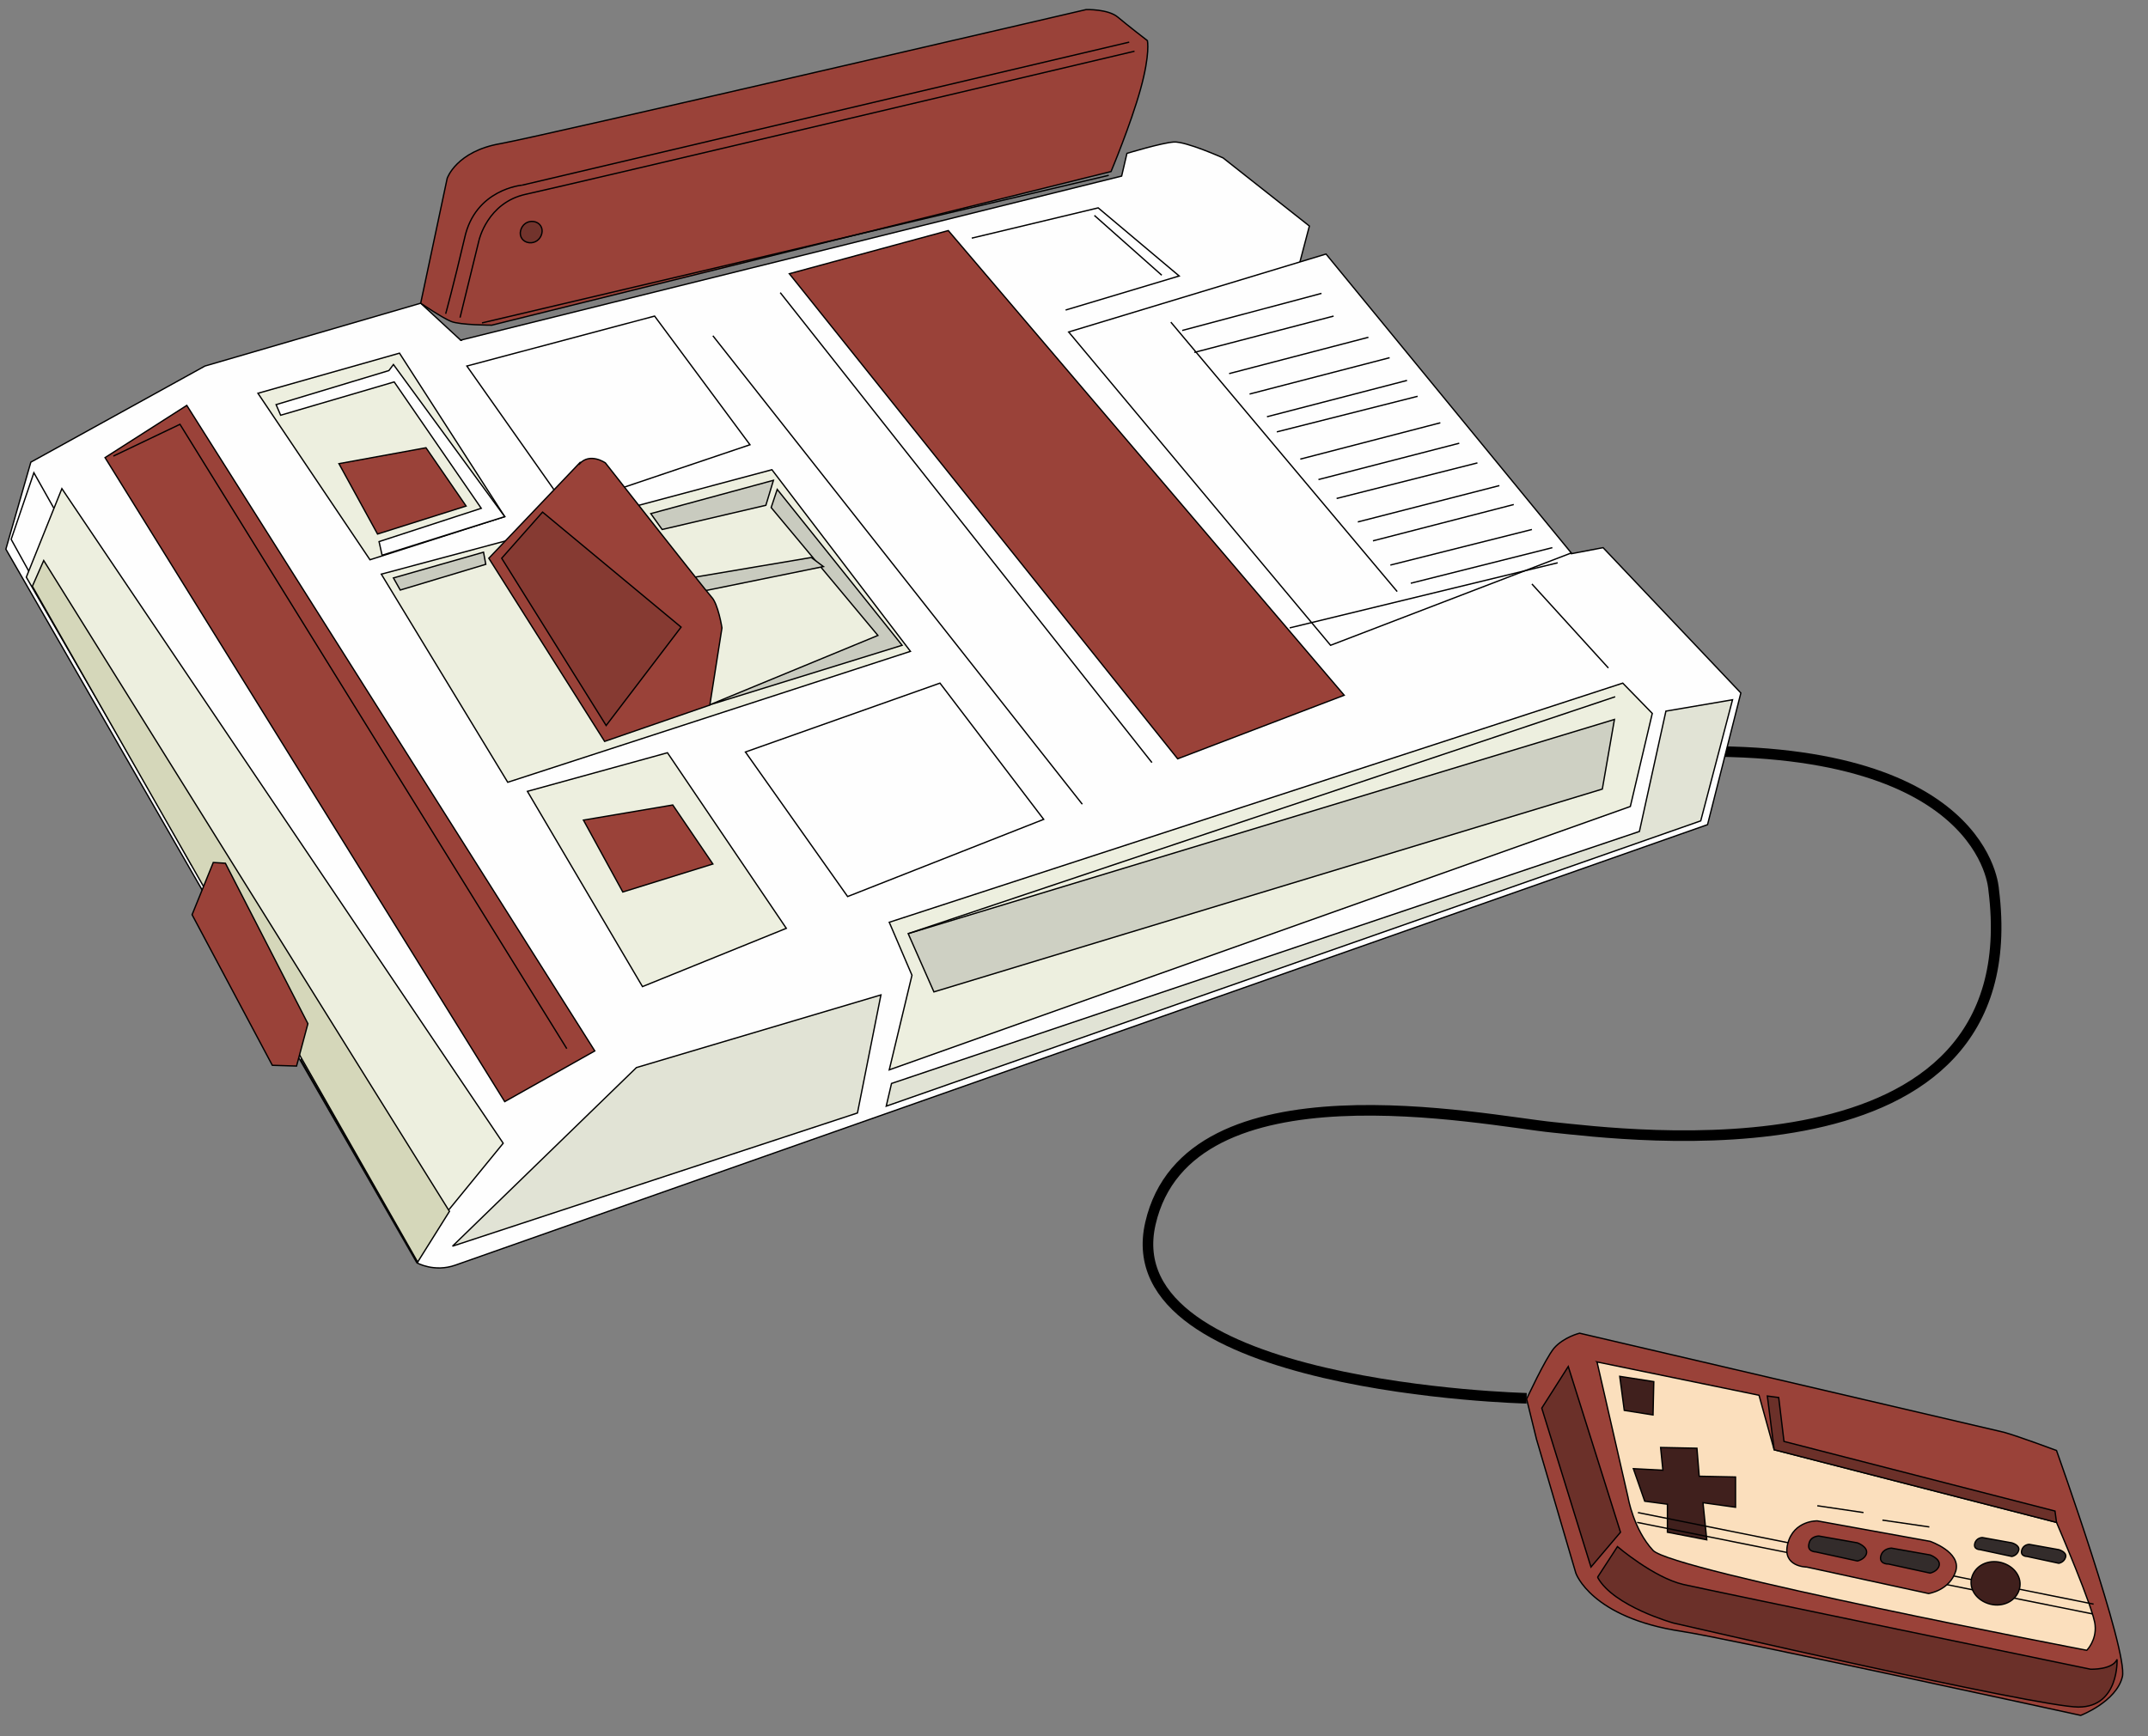 <?xml version="1.0" encoding="UTF-8" standalone="no"?>
<!-- Created with Inkscape (http://www.inkscape.org/) -->

<svg
   xmlns:dc="http://purl.org/dc/elements/1.1/"
   xmlns:cc="http://creativecommons.org/ns#"
   xmlns:rdf="http://www.w3.org/1999/02/22-rdf-syntax-ns#"
   xmlns:svg="http://www.w3.org/2000/svg"
   xmlns="http://www.w3.org/2000/svg"
   xmlns:sodipodi="http://sodipodi.sourceforge.net/DTD/sodipodi-0.dtd"
   xmlns:inkscape="http://www.inkscape.org/namespaces/inkscape"
   id="svg2"
   version="1.1"
   inkscape:version="0.91 r13725"
   xml:space="preserve"
   width="810.423"
   height="655.247"
   viewBox="0 0 810.423 655.247"
   sodipodi:docname="publicdomainq-retro_gaming_console.svg"
   inkscape:export-filename="/media/sdb1/_GRAFIKA/Publicdomainq/publicdomainq-retro_gaming_console.png"
   inkscape:export-xdpi="88.867287"
   inkscape:export-ydpi="88.867287"><rect x="0" y="0" width="810.423" height="655.247" fill="#808080" stroke="none"/><title
     id="title8145">Retro gaming console</title><defs
     id="defs6"><clipPath
       clipPathUnits="userSpaceOnUse"
       id="clipPath40"><path
         d="m 448.219,192.863 131.347,0.75 37.102,0.215 23.395,0.133 114.503,0.656 c -0.062,-0.004 -0.128,-0.004 -0.191,-0.004 l -306.156,-1.75 m -324.895,16.528 c -0.004,0.082 -0.004,0.164 -0.004,0.246 l -1.269,224.289 0.34,-59.723 0.062,-11 0.477,-84.238 0.062,-11.016 0.332,-58.558 m 648.332,223.214 -1.543,270.961 c 0.004,-0.082 0.004,-0.164 0.004,-0.246 l 1.539,-270.715 m -632.851,285.77 c 0.09,0.004 0.179,0.004 0.265,0.004 l 306.157,1.734 -306.422,-1.738"
         id="path42"
         inkscape:connector-curvature="0" /></clipPath><linearGradient
       x1="0"
       y1="0"
       x2="1"
       y2="0"
       gradientUnits="userSpaceOnUse"
       gradientTransform="matrix(575.267,579.888,579.888,-575.267,159.077,166.533)"
       spreadMethod="pad"
       id="linearGradient44"><stop
         style="stop-opacity:1;stop-color:#fcd79a"
         offset="0"
         id="stop46" /><stop
         style="stop-opacity:1;stop-color:#fff98b"
         offset="0.503"
         id="stop48" /><stop
         style="stop-opacity:1;stop-color:#fab96a"
         offset="1"
         id="stop50" /></linearGradient><clipPath
       clipPathUnits="userSpaceOnUse"
       id="clipPath86"><path
         d="m 773.008,194.723 -649.578,-3.715 -2.992,527.262 649.574,3.683 2.996,-527.23"
         id="path88"
         inkscape:connector-curvature="0" /></clipPath><clipPath
       clipPathUnits="userSpaceOnUse"
       id="clipPath106"><path
         d="m 773.008,194.723 -649.578,-3.715 -2.992,527.262 649.574,3.683 2.996,-527.23"
         id="path108"
         inkscape:connector-curvature="0" /></clipPath><clipPath
       clipPathUnits="userSpaceOnUse"
       id="clipPath112"><path
         d="m 123.43,191.008 -0.106,18.383 c 0.192,-10.098 8.512,-18.278 18.629,-18.278 0.035,0 0.07,0 0.106,0 l 97.703,0.559 0,0 -116.332,-0.664"
         id="path114"
         inkscape:connector-curvature="0" /></clipPath><clipPath
       clipPathUnits="userSpaceOnUse"
       id="clipPath124"><path
         d="m 773.008,194.723 -649.578,-3.715 -2.992,527.262 649.574,3.683 2.996,-527.23"
         id="path126"
         inkscape:connector-curvature="0" /></clipPath><clipPath
       clipPathUnits="userSpaceOnUse"
       id="clipPath130"><path
         d="m 141.953,191.113 c -10.117,0 -18.437,8.18 -18.629,18.278 l -0.332,58.558 c 2.141,-2.629 4.438,-5.219 6.875,-7.765 23.656,-24.645 60.946,-45.766 107.571,-61.602 0.781,-2.312 1.554,-4.617 2.324,-6.91 l -97.703,-0.559 c -0.036,0 -0.071,0 -0.106,0"
         id="path132"
         inkscape:connector-curvature="0" /></clipPath><clipPath
       clipPathUnits="userSpaceOnUse"
       id="clipPath142"><path
         d="m 773.008,194.723 -649.578,-3.715 -2.992,527.262 649.574,3.683 2.996,-527.23"
         id="path144"
         inkscape:connector-curvature="0" /></clipPath><clipPath
       clipPathUnits="userSpaceOnUse"
       id="clipPath148"><path
         d="m 754.566,194.617 c 10.164,0.16 18.395,8.551 18.332,18.738 l 0,0.165 c 0,0 0,0 0.004,0 l 0.106,-18.797 -18.442,-0.106"
         id="path150"
         inkscape:connector-curvature="0" /></clipPath><clipPath
       clipPathUnits="userSpaceOnUse"
       id="clipPath160"><path
         d="m 773.008,194.723 -649.578,-3.715 -2.992,527.262 649.574,3.683 2.996,-527.23"
         id="path162"
         inkscape:connector-curvature="0" /></clipPath><clipPath
       clipPathUnits="userSpaceOnUse"
       id="clipPath166"><path
         d="m 640.063,193.961 c 7.175,2.164 14.167,4.441 20.953,6.836 3.5,0.5 6.964,0.984 10.386,1.457 29.657,4.078 55.965,6.969 74.852,8.84 12.586,1.246 21.851,2.039 26.644,2.426 l 0,-0.165 c 0.063,-10.187 -8.168,-18.578 -18.332,-18.738 l -114.503,-0.656"
         id="path168"
         inkscape:connector-curvature="0" /></clipPath><clipPath
       clipPathUnits="userSpaceOnUse"
       id="clipPath178"><path
         d="m 773.008,194.723 -649.578,-3.715 -2.992,527.262 649.574,3.683 2.996,-527.23"
         id="path180"
         inkscape:connector-curvature="0" /></clipPath><clipPath
       clipPathUnits="userSpaceOnUse"
       id="clipPath184"><path
         d="m 772.809,229.949 c 0,0 0,0 -0.004,0.004 l -0.223,39.512 0,0 0.227,-39.516"
         id="path186"
         inkscape:connector-curvature="0" /></clipPath><clipPath
       clipPathUnits="userSpaceOnUse"
       id="clipPath196"><path
         d="m 773.008,194.723 -649.578,-3.715 -2.992,527.262 649.574,3.683 2.996,-527.23"
         id="path198"
         inkscape:connector-curvature="0" /></clipPath><clipPath
       clipPathUnits="userSpaceOnUse"
       id="clipPath202"><path
         d="m 772.805,229.953 c -3.594,6.301 -8.504,14.895 -14.211,24.852 2.66,2.433 5.187,4.906 7.574,7.414 2.266,2.379 4.402,4.797 6.414,7.246 l 0.223,-39.512"
         id="path204"
         inkscape:connector-curvature="0" /></clipPath><clipPath
       clipPathUnits="userSpaceOnUse"
       id="clipPath214"><path
         d="m 773.008,194.723 -649.578,-3.715 -2.992,527.262 649.574,3.683 2.996,-527.23"
         id="path216"
         inkscape:connector-curvature="0" /></clipPath><clipPath
       clipPathUnits="userSpaceOnUse"
       id="clipPath220"><path
         d="m 771.965,378.293 0,0 -0.309,54.312 0.309,-54.312 m -649.914,55.633 -1.613,284.344 18.367,0.105 c -10.125,-0.203 -18.317,-8.578 -18.258,-18.734 l 1.504,-265.715 m 648.062,269.64 c -0.187,10.102 -8.515,18.282 -18.629,18.282 -0.035,0 -0.07,0 -0.105,0 l -306.152,-1.735 324.785,1.84 0.101,-18.387"
         id="path222"
         inkscape:connector-curvature="0" /></clipPath><clipPath
       clipPathUnits="userSpaceOnUse"
       id="clipPath232"><path
         d="m 773.008,194.723 -649.578,-3.715 -2.992,527.262 649.574,3.683 2.996,-527.23"
         id="path234"
         inkscape:connector-curvature="0" /></clipPath><clipPath
       clipPathUnits="userSpaceOnUse"
       id="clipPath238"><path
         d="m 122.391,374.203 -0.34,59.723 -1.504,265.715 c -0.059,10.156 8.133,18.531 18.258,18.734 l 306.422,1.738 306.152,1.735 c 0.035,0 0.07,0 0.105,0 10.114,0 18.442,-8.18 18.629,-18.282 l 1.543,-270.961 0.309,-54.312 c -1.836,2.191 -3.777,4.352 -5.82,6.484 -25.836,26.907 -67.911,49.618 -120.665,65.836 -7.394,14.848 -14.863,30.176 -21.371,43.68 -5.711,11.844 -10.683,22.285 -14.23,29.762 -3.547,7.476 -5.656,11.976 -5.664,11.988 l -0.699,1.492 -1.614,0.332 -0.664,-3.219 0.664,3.219 c -1.082,0.215 -2.203,0.262 -3.644,0.27 -8.992,-0.02 -30.488,-2.711 -58.586,-6.809 -84.149,-12.293 -225.426,-37.23 -241.567,-40.652 l 0,0 c -5.16,-1.106 -18.089,-2.676 -34.234,-4.324 -24.262,-2.489 -56.062,-5.235 -81.781,-7.36 -25.727,-2.125 -45.328,-3.621 -45.371,-3.625 l -3.981,-0.304 1.063,-3.848 c 0.008,-0.031 8.652,-31.301 20.316,-67.09 0.039,-0.117 0.078,-0.238 0.117,-0.359 -9.242,-6.668 -17.41,-13.692 -24.386,-21.024 -2.66,-2.797 -5.149,-5.644 -7.457,-8.539"
         id="path240"
         inkscape:connector-curvature="0" /></clipPath><clipPath
       clipPathUnits="userSpaceOnUse"
       id="clipPath250"><path
         d="m 773.008,194.723 -649.578,-3.715 -2.992,527.262 649.574,3.683 2.996,-527.23"
         id="path252"
         inkscape:connector-curvature="0" /></clipPath><clipPath
       clipPathUnits="userSpaceOnUse"
       id="clipPath256"><path
         d="m 234.758,206.477 c -9.922,3.496 -19.379,7.234 -28.328,11.191 -30.465,13.461 -55.008,29.477 -71.817,47.059 -4.441,4.652 -8.347,9.402 -11.683,14.238 l -0.477,84.238 c 3.438,5.098 7.5,10.106 12.16,15.008 6.227,6.574 13.512,12.926 21.778,19.016 5.246,-15.817 11.004,-32.172 16.812,-46.868 1.883,-4.754 3.766,-9.328 5.641,-13.66 -1.328,-4.929 -2.02,-9.961 -2.02,-15.082 l 0,-0.219 c 0.067,-17.324 8.047,-33.64 21.918,-48.121 5.063,-5.265 10.906,-10.324 17.473,-15.144 6.129,-16.02 12.48,-33.906 18.543,-51.656 m 520.484,54.16 c -6.031,10.508 -12.773,22.207 -19.695,34.152 -5.434,9.367 -10.973,18.887 -16.371,28.094 0,0.152 0,0.305 0,0.461 l 0,0.215 -0.399,0 c 0,0 0,0 0,0.004 l 0.399,0 c -0.063,17.324 -8.043,33.64 -21.914,48.121 -4.942,5.14 -10.629,10.082 -17,14.8 -0.129,0.176 -0.25,0.344 -0.371,0.504 -3.649,4.871 -10.418,16.891 -18.231,31.832 -3.816,7.285 -7.902,15.293 -12.078,23.598 14.219,-4.578 27.582,-9.637 39.973,-15.113 30.476,-13.465 55.027,-29.489 71.84,-47.071 3.984,-4.168 7.535,-8.418 10.628,-12.734 l 0.497,-87.258 c -3.207,-4.574 -6.922,-9.078 -11.118,-13.496 -1.949,-2.058 -4.004,-4.094 -6.16,-6.109"
         id="path258"
         inkscape:connector-curvature="0" /></clipPath><clipPath
       clipPathUnits="userSpaceOnUse"
       id="clipPath268"><path
         d="m 773.008,194.723 -649.578,-3.715 -2.992,527.262 649.574,3.683 2.996,-527.23"
         id="path270"
         inkscape:connector-curvature="0" /></clipPath><clipPath
       clipPathUnits="userSpaceOnUse"
       id="clipPath274"><path
         d="m 616.668,193.828 c 15.137,2.602 30.059,4.918 44.348,6.969 -6.786,-2.395 -13.778,-4.672 -20.953,-6.836 l -23.395,-0.133 m -379.23,4.754 c -46.625,15.836 -83.915,36.957 -107.571,61.602 -2.437,2.546 -4.734,5.136 -6.875,7.765 l -0.062,11.016 c 3.336,-4.836 7.242,-9.586 11.683,-14.238 16.809,-17.582 41.352,-33.598 71.817,-47.059 8.949,-3.957 18.406,-7.695 28.328,-11.191 0.902,-2.637 1.797,-5.27 2.68,-7.895 m 521.156,56.223 c -1.09,1.894 -2.207,3.843 -3.352,5.832 2.156,2.015 4.211,4.051 6.16,6.109 4.196,4.418 7.911,8.922 11.118,13.496 l 0.062,-10.777 0,0 c -2.012,-2.449 -4.148,-4.867 -6.414,-7.246 -2.387,-2.508 -4.914,-4.981 -7.574,-7.414 m -636.141,108.398 -0.062,11 c 2.308,2.895 4.797,5.742 7.457,8.539 6.976,7.332 15.144,14.356 24.386,21.024 0.707,-2.164 1.426,-4.348 2.157,-6.539 -8.266,-6.09 -15.551,-12.442 -21.778,-19.016 -4.66,-4.902 -8.722,-9.91 -12.16,-15.008 m 649.57,4.297 c -3.093,4.316 -6.644,8.566 -10.628,12.734 -16.813,17.582 -41.364,33.606 -71.84,47.071 -12.391,5.476 -25.754,10.535 -39.973,15.113 -1.359,2.703 -2.73,5.441 -4.102,8.195 52.754,-16.218 94.829,-38.929 120.665,-65.836 2.043,-2.132 3.984,-4.293 5.82,-6.484 l 0,0 0.058,-10.793"
         id="path276"
         inkscape:connector-curvature="0" /></clipPath><clipPath
       clipPathUnits="userSpaceOnUse"
       id="clipPath286"><path
         d="m 773.008,194.723 -649.578,-3.715 -2.992,527.262 649.574,3.683 2.996,-527.23"
         id="path288"
         inkscape:connector-curvature="0" /></clipPath><clipPath
       clipPathUnits="userSpaceOnUse"
       id="clipPath292"><path
         d="m 211.465,270.27 c -2.863,2.472 -5.524,4.992 -7.973,7.55 -13.062,13.676 -20.027,28.348 -20.094,43.606 l 0,0.191 c 0,1.535 0.071,3.067 0.211,4.59 3.137,-6.543 6.231,-12.215 9.231,-16.687 5.004,-7.411 11.59,-21.696 18.625,-39.25 m 499.148,67.156 c -2.91,4.918 -5.73,9.66 -8.418,14.144 -3.215,5.364 -6.23,10.348 -8.984,14.828 8.668,-9.25 14.547,-18.949 17.402,-28.972"
         id="path294"
         inkscape:connector-curvature="0" /></clipPath><clipPath
       clipPathUnits="userSpaceOnUse"
       id="clipPath304"><path
         d="m 773.008,194.723 -649.578,-3.715 -2.992,527.262 649.574,3.683 2.996,-527.23"
         id="path306"
         inkscape:connector-curvature="0" /></clipPath><clipPath
       clipPathUnits="userSpaceOnUse"
       id="clipPath310"><path
         d="m 216.215,258.133 c -6.567,4.82 -12.41,9.879 -17.473,15.144 -13.871,14.481 -21.851,30.797 -21.918,48.121 l 0,0.219 c 0,5.121 0.692,10.153 2.02,15.082 1.594,-3.687 3.187,-7.199 4.765,-10.492 -0.14,-1.523 -0.211,-3.055 -0.211,-4.59 l 0,-0.191 c 0.067,-15.258 7.032,-29.93 20.094,-43.606 2.449,-2.558 5.11,-5.078 7.973,-7.55 0.976,-2.438 1.965,-4.934 2.953,-7.489 0.598,-1.531 1.195,-3.082 1.797,-4.648 m 502.961,64.75 c -0.133,0.226 -0.266,0.453 -0.399,0.676 l 0.399,0 0,-0.215 c 0,-0.156 0,-0.309 0,-0.461 m -0.399,0.68 c -2.773,4.722 -5.507,9.367 -8.164,13.863 -2.855,10.023 -8.734,19.722 -17.402,28.972 -5.606,9.137 -10.109,16.188 -12.949,20.086 6.371,-4.718 12.058,-9.66 17,-14.8 13.871,-14.481 21.851,-30.797 21.914,-48.121 l -0.399,0"
         id="path312"
         inkscape:connector-curvature="0" /></clipPath><clipPath
       clipPathUnits="userSpaceOnUse"
       id="clipPath322"><path
         d="m 773.008,194.723 -649.578,-3.715 -2.992,527.262 649.574,3.683 2.996,-527.23"
         id="path324"
         inkscape:connector-curvature="0" /></clipPath><clipPath
       clipPathUnits="userSpaceOnUse"
       id="clipPath328"><path
         d="m 246.676,191.711 c -0.438,1.309 -0.875,2.625 -1.317,3.941 -7.921,23.629 -16.597,48.383 -24.816,69.512 -8.242,21.16 -15.922,38.578 -22.25,48.024 -5.75,8.535 -12.406,22.953 -18.977,39.589 -9.878,24.981 -19.687,55.055 -27.011,78.86 -3.664,11.902 -6.707,22.242 -8.832,29.597 -0.942,3.254 -1.703,5.922 -2.258,7.887 10.207,0.793 38.562,3.02 68.683,5.621 18.86,1.629 38.411,3.406 54.645,5.071 16.266,1.671 29.07,3.195 34.93,4.433 l 0,0 c 10.437,2.219 76.922,14.082 144.836,25.356 33.972,5.64 68.343,11.14 96.312,15.222 27.824,4.074 49.535,6.739 57.563,6.739 0.023,0 0.05,0 0.074,0 0.043,0 0.086,0 0.125,0 0.242,0 0.469,-0.004 0.68,-0.008 3.328,-7.071 16.597,-35.172 31.343,-65.258 8.528,-17.402 17.547,-35.469 25.434,-50.527 7.91,-15.09 14.57,-27.04 18.781,-32.711 3.738,-5 11.942,-18.184 21.938,-34.868 15.019,-25.066 34.257,-58.257 49.734,-85.171 7.738,-13.457 14.539,-25.344 19.402,-33.872 2.16,-3.781 3.938,-6.898 5.246,-9.199 -21.695,-1.797 -108.152,-9.59 -191.375,-26.336 l -131.347,-0.75 -201.543,-1.152 m 26.301,167.644 c 0.468,0 0.929,-0.328 2.418,-1.382 0.546,-0.387 1.168,-0.559 1.828,-0.559 4.511,0 11.023,7.957 11.023,7.957 0,0 0.586,4.91 -3.094,6.742 -3.687,1.828 -5.543,4.254 -10.445,6.114 -4.91,1.796 -34.375,9.054 -34.375,9.054 0,0 -4.887,-5.543 -3.027,-9.824 1.84,-4.289 0.023,-6.742 6.152,-9.172 6.145,-2.457 6.145,-2.457 9.231,-4.887 3.082,-2.425 -1.829,-4.281 10.437,-4.851 1.098,-0.055 2.063,-0.074 2.914,-0.074 2.688,0 4.231,0.218 5.195,0.441 0.965,0.219 1.356,0.441 1.743,0.441"
         id="path330"
         inkscape:connector-curvature="0" /></clipPath><clipPath
       clipPathUnits="userSpaceOnUse"
       id="clipPath340"><path
         d="m 773.008,194.723 -649.578,-3.715 -2.992,527.262 649.574,3.683 2.996,-527.23"
         id="path342"
         inkscape:connector-curvature="0" /></clipPath><clipPath
       clipPathUnits="userSpaceOnUse"
       id="clipPath346"><path
         d="m 239.762,191.672 0,0 c -0.77,2.293 -1.543,4.598 -2.324,6.91 -0.883,2.625 -1.778,5.258 -2.68,7.895 -6.063,17.75 -12.414,35.636 -18.543,51.656 -0.602,1.566 -1.199,3.117 -1.797,4.648 -0.988,2.555 -1.977,5.051 -2.953,7.489 -7.035,17.554 -13.621,31.839 -18.625,39.25 -3,4.472 -6.094,10.144 -9.231,16.687 -1.578,3.293 -3.171,6.805 -4.765,10.492 -1.875,4.332 -3.758,8.906 -5.641,13.66 -5.808,14.696 -11.566,31.051 -16.812,46.868 -0.731,2.191 -1.45,4.375 -2.157,6.539 -0.039,0.121 -0.078,0.242 -0.117,0.359 -11.664,35.789 -20.308,67.059 -20.316,67.09 l -1.063,3.848 3.981,0.304 c 0.043,0.004 19.644,1.5 45.371,3.625 25.719,2.125 57.519,4.871 81.781,7.36 16.145,1.648 29.074,3.218 34.234,4.324 l 0,0 c 16.141,3.422 157.418,28.359 241.567,40.652 28.098,4.098 49.594,6.789 58.586,6.809 1.441,-0.008 2.562,-0.055 3.644,-0.27 l -0.664,-3.219 0.664,3.219 1.614,-0.332 0.699,-1.492 c 0.008,-0.012 2.117,-4.512 5.664,-11.988 3.547,-7.477 8.519,-17.918 14.23,-29.762 6.508,-13.504 13.977,-28.832 21.371,-43.68 1.372,-2.754 2.743,-5.492 4.102,-8.195 4.176,-8.305 8.262,-16.313 12.078,-23.598 7.813,-14.941 14.582,-26.961 18.231,-31.832 0.121,-0.16 0.242,-0.328 0.371,-0.504 2.84,-3.898 7.343,-10.949 12.949,-20.086 2.754,-4.48 5.769,-9.464 8.984,-14.828 2.688,-4.484 5.508,-9.226 8.418,-14.144 2.657,-4.496 5.391,-9.141 8.164,-13.863 0,-0.004 0,-0.004 0,-0.004 0.133,-0.223 0.266,-0.45 0.399,-0.676 5.398,-9.207 10.937,-18.727 16.371,-28.094 6.922,-11.945 13.664,-23.644 19.695,-34.152 1.145,-1.989 2.262,-3.938 3.352,-5.832 5.707,-9.957 10.617,-18.551 14.211,-24.852 0.004,-0.004 0.004,-0.004 0.004,-0.004 l 0.093,-16.429 c -0.004,0 -0.004,0 -0.004,0 -4.793,-0.387 -14.058,-1.18 -26.644,-2.426 -18.887,-1.871 -45.195,-4.762 -74.852,-8.84 -3.422,-0.473 -6.886,-0.957 -10.386,-1.457 -14.289,-2.051 -29.211,-4.367 -44.348,-6.969 l -37.102,-0.215 c 83.223,16.746 169.68,24.539 191.375,26.336 -1.308,2.301 -3.086,5.418 -5.246,9.199 -4.863,8.528 -11.664,20.415 -19.402,33.872 -15.477,26.914 -34.715,60.105 -49.734,85.171 -9.996,16.684 -18.2,29.868 -21.938,34.868 -4.211,5.671 -10.871,17.621 -18.781,32.711 -7.887,15.058 -16.906,33.125 -25.434,50.527 -14.746,30.086 -28.015,58.187 -31.343,65.258 -0.211,0.004 -0.438,0.008 -0.68,0.008 -0.039,0 -0.082,0 -0.125,0 -0.024,0 -0.051,0 -0.074,0 -8.028,0 -29.739,-2.665 -57.563,-6.739 -27.969,-4.082 -62.34,-9.582 -96.312,-15.222 C 376.395,498.328 309.91,486.465 299.473,484.246 l 0,0 c -5.86,-1.238 -18.664,-2.762 -34.93,-4.433 -16.234,-1.665 -35.785,-3.442 -54.645,-5.071 -30.121,-2.601 -58.476,-4.828 -68.683,-5.621 0.555,-1.965 1.316,-4.633 2.258,-7.887 2.125,-7.355 5.168,-17.695 8.832,-29.597 7.324,-23.805 17.133,-53.879 27.011,-78.86 6.571,-16.636 13.227,-31.054 18.977,-39.589 6.328,-9.446 14.008,-26.864 22.25,-48.024 8.219,-21.129 16.895,-45.883 24.816,-69.512 0.442,-1.316 0.879,-2.632 1.317,-3.941 l -6.914,-0.039"
         id="path348"
         inkscape:connector-curvature="0" /></clipPath><clipPath
       clipPathUnits="userSpaceOnUse"
       id="clipPath358"><path
         d="m 773.008,194.723 -649.578,-3.715 -2.992,527.262 649.574,3.683 2.996,-527.23"
         id="path360"
         inkscape:connector-curvature="0" /></clipPath><clipPath
       clipPathUnits="userSpaceOnUse"
       id="clipPath364"><path
         d="m 277.223,357.414 c -0.66,0 -1.282,0.172 -1.828,0.559 -1.489,1.054 -1.95,1.382 -2.418,1.382 -0.387,0 -0.778,-0.222 -1.743,-0.441 -0.964,-0.223 -2.507,-0.441 -5.195,-0.441 -0.851,0 -1.816,0.019 -2.914,0.074 -12.266,0.57 -7.355,2.426 -10.437,4.851 -3.086,2.43 -3.086,2.43 -9.231,4.887 -6.129,2.43 -4.312,4.883 -6.152,9.172 -1.86,4.281 3.027,9.824 3.027,9.824 0,0 29.465,-7.258 34.375,-9.054 4.902,-1.86 6.758,-4.286 10.445,-6.114 3.68,-1.832 3.094,-6.742 3.094,-6.742 0,0 -6.512,-7.957 -11.023,-7.957"
         id="path366"
         inkscape:connector-curvature="0" /></clipPath><clipPath
       clipPathUnits="userSpaceOnUse"
       id="clipPath376"><path
         d="m 773.008,194.723 -649.578,-3.715 -2.992,527.262 649.574,3.683 2.996,-527.23"
         id="path378"
         inkscape:connector-curvature="0" /></clipPath><clipPath
       clipPathUnits="userSpaceOnUse"
       id="clipPath22"><path
         d="m 14670,6921.59 -247,0 11.3,1076.75 c 0,0 20.1,311.82 -100.5,322.18 -120.7,10.36 -402.4,29.88 -402.4,29.88 0,0 -814,39.93 -1979.1,96.41 l 0,83.57 2717.7,0 0,-1608.79"
         id="path24"
         inkscape:connector-curvature="0" /></clipPath><clipPath
       clipPathUnits="userSpaceOnUse"
       id="clipPath34"><path
         d="m 14423,6921.59 -2016.2,0 0,590.8 -454.5,0 0,934.42 c 1165.1,-56.48 1979.1,-96.41 1979.1,-96.41 0,0 281.7,-19.52 402.4,-29.88 120.6,-10.36 100.5,-322.18 100.5,-322.18 L 14423,6921.59"
         id="path36"
         inkscape:connector-curvature="0" /></clipPath><clipPath
       clipPathUnits="userSpaceOnUse"
       id="clipPath46"><path
         d="m 96.445,6848.87 -96.445,0 0,1217.95 1121.22,0 c -357.306,-110.8 -608.173,-189.18 -608.173,-189.18 0,0 -265.152,-62.78 -392.293,-201.26 -28.598,-110.07 -41.402,-294.41 -30.184,-392.29 0,0 2.277,-163.59 5.875,-435.22"
         id="path48"
         inkscape:connector-curvature="0" /></clipPath><clipPath
       clipPathUnits="userSpaceOnUse"
       id="clipPath58"><path
         d="m 9430.16,6848.87 -9333.715,0 c -3.598,271.63 -5.875,435.22 -5.875,435.22 -11.219,97.88 1.586,282.22 30.184,392.29 127.141,138.48 392.293,201.26 392.293,201.26 0,0 250.867,78.38 608.173,189.18 l 8695.14,0 0,-699.33 c -18.09,-4.14 -64.9,-15.33 -116.62,-31.24 -32.99,-10.16 -68.08,-22.25 -98.98,-35.79 -15.54,-6.79 -29.99,-13.94 -42.81,-21.5 -12.81,-7.59 -23.99,-15.56 -32.9,-24.41 -17.27,-17.33 -30.91,-41.32 -42.72,-67.72 -17.54,-39.59 -30.45,-84.79 -39.08,-120.33 -8.55,-35.51 -12.91,-61.29 -12.91,-61.54 l -0.18,-1.23 0,-1.26 0,-153.6"
         id="path60"
         inkscape:connector-curvature="0" /></clipPath><clipPath
       clipPathUnits="userSpaceOnUse"
       id="clipPath76"><path
         d="m 8610.32,6806.37 694.04,-30.17 0,-256.49 c 0,0 -362.09,-1342.55 -347.01,-3055.21 15.09,-1712.64 286.66,-2421.78 286.66,-2421.78 l 0,-252.759 -724.21,60.363 c 0,0 -437.57,1220.806 -362.12,3135.786 75.43,1914.98 452.64,2820.26 452.64,2820.26 z"
         id="path78"
         inkscape:connector-curvature="0" /></clipPath><linearGradient
       x1="0"
       y1="0"
       x2="1"
       y2="0"
       gradientUnits="userSpaceOnUse"
       gradientTransform="matrix(624.604,5942.71,5942.71,-624.604,8523.059,849.991)"
       spreadMethod="pad"
       id="linearGradient80"><stop
         style="stop-opacity:1;stop-color:#1d1c1c"
         offset="0"
         id="stop82" /><stop
         style="stop-opacity:1;stop-color:#4c4e53"
         offset="0.46"
         id="stop84" /><stop
         style="stop-opacity:1;stop-color:#a8a8ab"
         offset="0.646"
         id="stop86" /><stop
         style="stop-opacity:1;stop-color:#5e6268"
         offset="0.788"
         id="stop88" /><stop
         style="stop-opacity:1;stop-color:#1d1c1c"
         offset="0.991"
         id="stop90" /><stop
         style="stop-opacity:1;stop-color:#1d1c1c"
         offset="1"
         id="stop92" /></linearGradient><clipPath
       clipPathUnits="userSpaceOnUse"
       id="clipPath100"><path
         d="m 11761.4,54.391 -129.8,0 -248,27.559 c 104.7,-2.082 207,-22.133 273.5,-22.133 56.8,0 87.5,14.605 71.4,67.414 l 29.7,6576.22 327.4,0 -1.3,-6532.708 c -5.1,0.434 -11.2,0.746 -17.9,0.754 -21.5,-0.035 -50,-3.164 -77.4,-17.016 -11.5,-5.816 -31.9,-15.214 -55.7,-25.832 -35.8,-15.96 -79.5,-34.839 -114.2,-49.707 -17.4,-7.438 -32.5,-13.871 -43.3,-18.441 -6.5,-2.801 -11.5,-4.891 -14.4,-6.109 m -2225.26,232.937 -72.53,8.07 -3.28,6705.812 c 0,0.21 0,0.44 0.09,0.71 1.73,9.69 10,54.95 24.82,104.29 7.36,24.67 16.36,50.33 26.72,72.93 10.36,22.58 22.36,42.04 34.45,54.07 6.18,6.24 15.45,13.05 26.9,19.76 19.9,11.81 46.17,23.37 74.26,33.81 41.99,15.71 87.89,29.01 123.25,38.34 17.63,4.66 32.63,8.33 43.17,10.84 5.28,1.26 9.46,2.22 12.37,2.86 1,0.22 1.81,0.41 2.45,0.56 l 1587.29,-58.78 0,-192.9 -1779.8,59 c -199.96,0 -150.88,-198.98 -150.88,-407.24 l 30.17,-6219.929 c 0,-137.449 -5.36,-202.125 20.55,-232.203"
         id="path102"
         inkscape:connector-curvature="0" /></clipPath><linearGradient
       x1="0"
       y1="0"
       x2="1"
       y2="0"
       gradientUnits="userSpaceOnUse"
       gradientTransform="matrix(2655.517,0,0,-2655.517,9445.283,3696.937)"
       spreadMethod="pad"
       id="linearGradient104"><stop
         style="stop-opacity:1;stop-color:#fbfbfa"
         offset="0"
         id="stop106" /><stop
         style="stop-opacity:1;stop-color:#fbfbfa"
         offset="0.836"
         id="stop108" /><stop
         style="stop-opacity:1;stop-color:#eeeeed"
         offset="1"
         id="stop110" /></linearGradient><clipPath
       clipPathUnits="userSpaceOnUse"
       id="clipPath120"><path
         d="m 11657.1,59.816 c -66.5,0 -168.8,20.051 -273.5,22.133 -5.7,0.117 -11.4,0.18 -17.2,0.18 L 9606.13,263.18 c -35,2.343 -56.63,8.66 -69.99,24.148 -25.91,30.078 -20.55,94.754 -20.55,232.203 l -30.17,6219.929 c 0,208.26 -49.08,407.24 150.88,407.24 l 1779.8,-59 0,-384.25 342.1,0 -29.7,-6576.22 c 16.1,-52.808 -14.6,-67.414 -71.4,-67.414"
         id="path122"
         inkscape:connector-curvature="0" /></clipPath><linearGradient
       x1="0"
       y1="0"
       x2="1"
       y2="0"
       gradientUnits="userSpaceOnUse"
       gradientTransform="matrix(2278.631,0,0,-2278.631,9480.185,3603.272)"
       spreadMethod="pad"
       id="linearGradient124"><stop
         style="stop-opacity:1;stop-color:#ffffff"
         offset="0"
         id="stop126" /><stop
         style="stop-opacity:1;stop-color:#e0dfde"
         offset="1"
         id="stop128" /></linearGradient><clipPath
       clipPathUnits="userSpaceOnUse"
       id="clipPath136"><path
         d="m 12406.8,6703.45 -291.1,0 0.1,128.54 -0.1,0.5 c 0,0.11 -2.4,37.49 -7.4,89.1 l 298.5,0 0,-218.14 m -454.5,565.12 c -3.7,1.02 -7.5,2 -11.3,2.97 -47.2,11.73 -99.9,18.57 -141,22.57 -41.2,3.99 -70.6,5.08 -70.9,5.1 l -313,11.59 0,201.59 536.2,0 0,-243.82"
         id="path138"
         inkscape:connector-curvature="0" /></clipPath><clipPath
       clipPathUnits="userSpaceOnUse"
       id="clipPath148-3"><path
         d="m 12406.8,6921.59 -298.5,0 c -2.1,21.82 -4.7,46.2 -7.7,71.36 -5,42.37 -11.4,86.98 -19,125.77 -3.8,19.41 -8,37.36 -12.7,52.98 -4.5,15.64 -9.4,28.88 -15.4,39.44 l 0,0 c -6.9,11.92 -17.6,21.13 -30.1,29 -19.5,11.99 -44.1,21.06 -71.1,28.43 l 0,243.82 454.5,0 0,-590.8"
         id="path150-6"
         inkscape:connector-curvature="0" /></clipPath><clipPath
       clipPathUnits="userSpaceOnUse"
       id="clipPath160-7"><path
         d="m 12085.6,6703.45 -327.4,0 0.5,126.55 c 0,208.24 -101.8,256.35 -301.7,256.35 l -40.9,1.35 0,192.9 311.9,-11.55 c 0,0 1,-0.04 2.9,-0.13 14.6,-0.66 82,-4.24 149.6,-15.74 33.8,-5.72 67.7,-13.47 94.6,-23.47 13.5,-4.98 25.2,-10.54 34.1,-16.36 9,-5.82 15,-11.86 18,-17.19 l 0,0.01 c 4.1,-7.04 8.7,-18.64 12.8,-32.97 7.4,-25.15 14.1,-58.84 19.8,-94.88 8.6,-54.1 15,-113.66 19.4,-159.61 2.2,-22.97 3.7,-42.55 4.8,-56.39 0.6,-6.9 1,-12.37 1.3,-16.12 0.2,-2.65 0.3,-4.41 0.4,-5.21 l -0.1,-127.54"
         id="path162-5"
         inkscape:connector-curvature="0" /></clipPath><clipPath
       clipPathUnits="userSpaceOnUse"
       id="clipPath172"><path
         d="m 12115.7,6703.45 -30.1,0 0.1,127.54 c -0.1,0.8 -0.2,2.56 -0.4,5.21 -0.3,3.75 -0.7,9.22 -1.3,16.12 -1.1,13.84 -2.6,33.42 -4.8,56.39 -4.4,45.95 -10.8,105.51 -19.4,159.61 -5.7,36.04 -12.4,69.73 -19.8,94.88 -4.1,14.33 -8.7,25.93 -12.8,32.97 l 0,-0.01 c -3,5.33 -9,11.37 -18,17.19 -8.9,5.82 -20.6,11.38 -34.1,16.36 -26.9,10 -60.8,17.75 -94.6,23.47 -67.6,11.5 -135,15.08 -149.6,15.74 -1.9,0.09 -2.9,0.13 -2.9,0.13 l -311.9,11.55 0,30.2 313,-11.59 c 0.3,-0.02 29.7,-1.11 70.9,-5.1 41.1,-4 93.8,-10.84 141,-22.57 3.8,-0.97 7.6,-1.95 11.3,-2.97 27,-7.37 51.6,-16.44 71.1,-28.43 12.5,-7.87 23.2,-17.08 30.1,-29 l 0,0 c 6,-10.56 10.9,-23.8 15.4,-39.44 4.7,-15.62 8.9,-33.57 12.7,-52.98 7.6,-38.79 14,-83.4 19,-125.77 3,-25.16 5.6,-49.54 7.7,-71.36 5,-51.61 7.4,-88.99 7.4,-89.1 l 0.1,-0.5 -0.1,-128.54"
         id="path174"
         inkscape:connector-curvature="0" /></clipPath><clipPath
       clipPathUnits="userSpaceOnUse"
       id="clipPath184-3"><path
         d="m 11758.2,6703.45 -342.1,0 0,384.25 40.9,-1.35 c 199.9,0 301.7,-48.11 301.7,-256.35 l -0.5,-126.55"
         id="path186-5"
         inkscape:connector-curvature="0" /></clipPath><clipPath
       clipPathUnits="userSpaceOnUse"
       id="clipPath202-6"><path
         d="m 11061.9,4081.3 c 0,-350.03 -283.6,-633.79 -633.7,-633.79 -350.1,0 -633.75,283.76 -633.75,633.79 0,350.03 283.65,633.75 633.75,633.75 350.1,0 633.7,-283.72 633.7,-633.75 z"
         id="path204-2"
         inkscape:connector-curvature="0" /></clipPath><linearGradient
       x1="0"
       y1="0"
       x2="1"
       y2="0"
       gradientUnits="userSpaceOnUse"
       gradientTransform="matrix(896.295,896.295,896.295,-896.295,9980.094,3633.148)"
       spreadMethod="pad"
       id="linearGradient206"><stop
         style="stop-opacity:1;stop-color:#eeeeed"
         offset="0"
         id="stop208" /><stop
         style="stop-opacity:1;stop-color:#8e9095"
         offset="1"
         id="stop210" /></linearGradient><clipPath
       clipPathUnits="userSpaceOnUse"
       id="clipPath220-9"><path
         d="m 10960.8,4081.3 c 0,-294.17 -238.4,-532.63 -532.6,-532.63 -294.2,0 -532.59,238.46 -532.59,532.63 0,294.13 238.39,532.58 532.59,532.58 294.2,0 532.6,-238.45 532.6,-532.58 z"
         id="path222-1"
         inkscape:connector-curvature="0" /></clipPath><linearGradient
       x1="0"
       y1="0"
       x2="1"
       y2="0"
       gradientUnits="userSpaceOnUse"
       gradientTransform="matrix(753.234,753.234,753.234,-753.234,10051.627,3704.672)"
       spreadMethod="pad"
       id="linearGradient224"><stop
         style="stop-opacity:1;stop-color:#ffffff"
         offset="0"
         id="stop226" /><stop
         style="stop-opacity:1;stop-color:#eeeeed"
         offset="1"
         id="stop228" /></linearGradient><clipPath
       clipPathUnits="userSpaceOnUse"
       id="clipPath16"><path
         d="m 0,858.897 612.288,0 L 612.288,0 0,0 0,858.897 Z"
         id="path18"
         inkscape:connector-curvature="0" /></clipPath><clipPath
       clipPathUnits="userSpaceOnUse"
       id="clipPath52"><path
         d="m 87.864,380.737 457.055,0 0,-29.925 -457.055,0 0,29.925 z"
         id="path54"
         inkscape:connector-curvature="0" /></clipPath><clipPath
       clipPathUnits="userSpaceOnUse"
       id="clipPath16-6"><path
         d="m 0,858.897 612.288,0 L 612.288,0 0,0 0,858.897 Z"
         id="path18-0"
         inkscape:connector-curvature="0" /></clipPath><clipPath
       clipPathUnits="userSpaceOnUse"
       id="clipPath52-6"><path
         d="m 87.864,380.737 457.055,0 0,-29.925 -457.055,0 0,29.925 z"
         id="path54-2"
         inkscape:connector-curvature="0" /></clipPath><clipPath
       clipPathUnits="userSpaceOnUse"
       id="clipPath84"><path
         d="m 97.536,389.927 438.786,0 0,9.818 -438.786,0 0,-9.818 z"
         id="path86"
         inkscape:connector-curvature="0" /></clipPath><linearGradient
       x1="0"
       y1="0"
       x2="1"
       y2="0"
       gradientUnits="userSpaceOnUse"
       gradientTransform="matrix(0,9.818,9.818,0,316.928,389.927)"
       spreadMethod="pad"
       id="linearGradient92"><stop
         style="stop-opacity:1;stop-color:#ffffff"
         offset="0"
         id="stop94" /><stop
         style="stop-opacity:1;stop-color:#231f20"
         offset="1"
         id="stop96" /></linearGradient><clipPath
       clipPathUnits="userSpaceOnUse"
       id="clipPath104"><path
         d="m 0,858.897 612.288,0 L 612.288,0 0,0 0,858.897 Z"
         id="path106"
         inkscape:connector-curvature="0" /></clipPath><clipPath
       clipPathUnits="userSpaceOnUse"
       id="clipPath18"><path
         d="m 4785.21,3909.59 c -27.73,-52.89 -132.26,-166.72 -364.06,-180.08 188.91,103.28 221.72,187.27 235.55,213.67 -66.41,23.6 -240.86,63.52 -215,213.44 16.01,93.05 137.89,100.78 194.14,89.77 -160.94,207.81 48.2,435.39 193.52,282.34 197.65,164.38 568.2,-29.69 383.2,-238.67 47.03,-63.67 106.87,-162.5 90.55,-246.72 -22.35,-115.08 -144.61,-132.34 -250.08,-94.3 -45.24,-279.68 -267.82,-39.45 -267.82,-39.45 z"
         id="path20"
         inkscape:connector-curvature="0" /></clipPath><radialGradient
       fx="0"
       fy="0"
       cx="0"
       cy="0"
       r="1"
       gradientUnits="userSpaceOnUse"
       gradientTransform="matrix(-520.551,272.675,-272.675,-520.551,5049.99,4423.92)"
       spreadMethod="pad"
       id="radialGradient22"><stop
         style="stop-opacity:1;stop-color:#f5f9f9"
         offset="0"
         id="stop24" /><stop
         style="stop-opacity:1;stop-color:#f5f9f9"
         offset="0.198"
         id="stop26" /><stop
         style="stop-opacity:1;stop-color:#d3dde8"
         offset="1"
         id="stop28" /></radialGradient><clipPath
       clipPathUnits="userSpaceOnUse"
       id="clipPath38"><path
         d="m 4442.64,2213.42 c 0,-167.5 -428.28,-303.28 -956.72,-303.28 -528.28,0 -956.64,135.78 -956.64,303.28 0,167.5 428.36,303.36 956.64,303.36 528.44,0 956.72,-135.86 956.72,-303.36 z"
         id="path40"
         inkscape:connector-curvature="0" /></clipPath><radialGradient
       fx="0"
       fy="0"
       cx="0"
       cy="0"
       r="1"
       gradientUnits="userSpaceOnUse"
       gradientTransform="matrix(3504.8,0,0,-2820.99,4471.63,2680.1)"
       spreadMethod="pad"
       id="radialGradient42"><stop
         style="stop-opacity:1;stop-color:#c8c9ca"
         offset="0"
         id="stop44" /><stop
         style="stop-opacity:1;stop-color:#c8c9ca"
         offset="0.006"
         id="stop46-3" /><stop
         style="stop-opacity:1;stop-color:#191414"
         offset="0.448"
         id="stop48-6" /><stop
         style="stop-opacity:1;stop-color:#191414"
         offset="1"
         id="stop50-7" /></radialGradient><clipPath
       clipPathUnits="userSpaceOnUse"
       id="clipPath60"><path
         d="m 2677.01,1606.7 c 0,-309.22 -222.11,-279.92 -496.17,-279.92 l -640.94,0 c -273.98,0 -496.17,-29.3 -496.17,279.92 l 0,3243.36 c 0,309.3 222.19,280 496.17,280 l 640.94,0 c 274.06,0 496.17,29.3 496.17,-280 l 0,-3243.36 z"
         id="path62"
         inkscape:connector-curvature="0" /></clipPath><radialGradient
       fx="0"
       fy="0"
       cx="0"
       cy="0"
       r="1"
       gradientUnits="userSpaceOnUse"
       gradientTransform="matrix(11099.6,0,0,-12526.4,1368.22,8827.29)"
       spreadMethod="pad"
       id="radialGradient64"><stop
         style="stop-opacity:1;stop-color:#c8c9ca"
         offset="0"
         id="stop66" /><stop
         style="stop-opacity:1;stop-color:#c8c9ca"
         offset="0.006"
         id="stop68" /><stop
         style="stop-opacity:1;stop-color:#c8c9ca"
         offset="0.098"
         id="stop70" /><stop
         style="stop-opacity:1;stop-color:#191414"
         offset="0.555"
         id="stop72" /><stop
         style="stop-opacity:1;stop-color:#191414"
         offset="1"
         id="stop74" /></radialGradient><clipPath
       clipPathUnits="userSpaceOnUse"
       id="clipPath84-5"><path
         d="m 1871.7,2871 c 0.31,-61.18 -80.24,-111.96 -180.08,-113.36 -99.92,-1.49 -181.17,47.03 -181.56,108.12 l -10,1527.66 c -0.39,61.25 80.23,111.95 180.08,113.44 99.84,1.4 181.09,-46.96 181.56,-108.13 l 10,-1527.73 z"
         id="path86-3"
         inkscape:connector-curvature="0" /></clipPath><linearGradient
       x1="0"
       y1="0"
       x2="1"
       y2="0"
       gradientUnits="userSpaceOnUse"
       gradientTransform="matrix(361.722,5.297,1.463,-221.572,1505.02,3629.59)"
       spreadMethod="pad"
       id="linearGradient88"><stop
         style="stop-opacity:1;stop-color:#aaaaae"
         offset="0"
         id="stop90-5" /><stop
         style="stop-opacity:1;stop-color:#aaaaae"
         offset="0.034"
         id="stop92-6" /><stop
         style="stop-opacity:1;stop-color:#c8c9ca"
         offset="0.382"
         id="stop94-2" /><stop
         style="stop-opacity:1;stop-color:#d5d5d5"
         offset="1"
         id="stop96-9" /><stop
         style="stop-opacity:1;stop-color:#d5d5d5"
         offset="1"
         id="stop98" /></linearGradient><clipPath
       clipPathUnits="userSpaceOnUse"
       id="clipPath116"><path
         d="m 4520.37,1630.14 c 0,-313.67 -14.22,-567.82 -89.45,-567.82 0,0 -851.64,-482.179 -1691.64,0 -420,-15.62 -1652.74,0 -1652.74,0 -75.15,0 -89.45,254.15 -89.45,567.82 0,313.51 14.3,567.73 89.45,567.73 0,0 1069.38,7.74 1582.74,0 980,-544.45 1761.64,0 1761.64,0 75.23,0 89.45,-254.22 89.45,-567.73 z"
         id="path118"
         inkscape:connector-curvature="0" /></clipPath><linearGradient
       x1="0"
       y1="0"
       x2="1"
       y2="0"
       gradientUnits="userSpaceOnUse"
       gradientTransform="matrix(3523.28,0,0,-14697.7,997.089,1524.65)"
       spreadMethod="pad"
       id="linearGradient120"><stop
         style="stop-opacity:1;stop-color:#939297"
         offset="0"
         id="stop122" /><stop
         style="stop-opacity:1;stop-color:#191414"
         offset="0.451"
         id="stop124" /><stop
         style="stop-opacity:1;stop-color:#c8c9ca"
         offset="0.681"
         id="stop126-1" /><stop
         style="stop-opacity:1;stop-color:#c8c9ca"
         offset="0.734"
         id="stop128-2" /><stop
         style="stop-opacity:1;stop-color:#191414"
         offset="0.984"
         id="stop130" /><stop
         style="stop-opacity:1;stop-color:#191414"
         offset="1"
         id="stop132" /></linearGradient><clipPath
       clipPathUnits="userSpaceOnUse"
       id="clipPath142-7"><path
         d="m 4673.73,3235.45 c -56.48,164.61 -442.66,113.2 -490.62,84.92 l 15.78,-156.17 c 79.68,13.75 238.12,17.11 266.25,-65.08 58.75,-171.25 -120.32,-450.47 -202.43,-565.55 l 28.21,-278.43 c 0,0 502.34,631.56 382.81,980.31 z"
         id="path144-0"
         inkscape:connector-curvature="0" /></clipPath><radialGradient
       fx="0"
       fy="0"
       cx="0"
       cy="0"
       r="1"
       gradientUnits="userSpaceOnUse"
       gradientTransform="matrix(1541.76,0,0,-2429.27,4769.42,3537.17)"
       spreadMethod="pad"
       id="radialGradient146"><stop
         style="stop-opacity:1;stop-color:#c8c9ca"
         offset="0"
         id="stop148" /><stop
         style="stop-opacity:1;stop-color:#c8c9ca"
         offset="0.006"
         id="stop150" /><stop
         style="stop-opacity:1;stop-color:#c8c9ca"
         offset="0.098"
         id="stop152" /><stop
         style="stop-opacity:1;stop-color:#191414"
         offset="0.555"
         id="stop154" /><stop
         style="stop-opacity:1;stop-color:#191414"
         offset="1"
         id="stop156" /></radialGradient><clipPath
       clipPathUnits="userSpaceOnUse"
       id="clipPath166-9"><path
         d="m 3635.6,1902.32 c -452.89,0 -787.96,194.46 -772.03,484.3 0.4,7.2 0.93,15.15 1.57,23.75 28.78,-257.51 348.48,-426.33 770.46,-426.33 415.07,0 750.37,168.17 780.73,437.23 0.18,-1.83 0.35,-3.64 0.52,-5.43 29.69,-313.2 -328.28,-513.52 -781.25,-513.52"
         id="path168-3"
         inkscape:connector-curvature="0" /></clipPath><radialGradient
       fx="0"
       fy="0"
       cx="0"
       cy="0"
       r="1"
       gradientUnits="userSpaceOnUse"
       gradientTransform="matrix(2555.84,0,0,-3255.02,4169.42,3291.03)"
       spreadMethod="pad"
       id="radialGradient170"><stop
         style="stop-opacity:1;stop-color:#c8c9ca"
         offset="0"
         id="stop172" /><stop
         style="stop-opacity:1;stop-color:#c8c9ca"
         offset="0.006"
         id="stop174" /><stop
         style="stop-opacity:1;stop-color:#c8c9ca"
         offset="0.098"
         id="stop176" /><stop
         style="stop-opacity:1;stop-color:#191414"
         offset="0.555"
         id="stop178" /><stop
         style="stop-opacity:1;stop-color:#191414"
         offset="1"
         id="stop180" /></radialGradient><clipPath
       clipPathUnits="userSpaceOnUse"
       id="clipPath190"><path
         d="m 3635.6,1984.04 c -421.98,0 -741.68,168.82 -770.46,426.33 -2.11,18.86 -2.65,38.19 -1.57,57.97 11.96,214.77 105.79,629.14 151.25,898.59 -3.15,-0.44 -6.56,-0.66 -10.24,-0.66 -92.39,0 -339.38,136.4 -259.21,174.57 16.25,7.66 251.17,6.95 382.58,62.73 5.08,5.63 10,11.65 15.08,17.11 45.92,47.87 158.88,73.13 281.9,85.58 65.77,-50.01 158.51,-114.93 179.66,-173 23.05,-63.2 3.67,-47.5 -11.17,-117.11 -11.88,-56.17 -69.92,-145 -59.38,-200 3.13,-16.72 57.03,-54.22 66.25,-81.09 24.15,-70.69 6.77,-173.55 4.47,-255.55 -162.89,-2.5 -349.19,-19.69 -550.48,-63.28 C 3007.64,2592.79 2961,2337.4 2961,2337.4 c 0,0 188.74,-287.82 589,-287.85 9.66,0 19.37,0.17 29.28,0.51 618.28,21.25 758.28,287.34 758.28,287.34 l -81.64,468.21 c 0,0 -191.44,59.54 -497.23,71.97 3.48,9.21 6.29,20.52 7.77,35.21 11.96,117.74 -104.06,229.3 -93.9,362.27 9.12,119.73 89.27,303.72 53.58,440.03 175.19,-9.88 375.13,-56.11 406.73,-100.19 164.85,-230.47 259.69,-862.11 283.98,-1117.42 2.49,-26.2 2.26,-51.64 -0.52,-76.21 -30.36,-269.06 -365.66,-437.23 -780.73,-437.23"
         id="path192"
         inkscape:connector-curvature="0" /></clipPath><radialGradient
       fx="0"
       fy="0"
       cx="0"
       cy="0"
       r="1"
       gradientUnits="userSpaceOnUse"
       gradientTransform="matrix(1158.88,0,0,-1475.9,4045.72,2707.55)"
       spreadMethod="pad"
       id="radialGradient194"><stop
         style="stop-opacity:1;stop-color:#f5f9f9"
         offset="0"
         id="stop196" /><stop
         style="stop-opacity:1;stop-color:#f5f9f9"
         offset="0.198"
         id="stop198" /><stop
         style="stop-opacity:1;stop-color:#d3dde8"
         offset="1"
         id="stop200" /></radialGradient><clipPath
       clipPathUnits="userSpaceOnUse"
       id="clipPath210"><path
         d="m 3758.69,2877.58 c -35.61,1.45 -72.78,2.25 -111.36,2.25 -14.01,0 -28.19,-0.1 -42.57,-0.32 2.3,82 19.68,184.86 -4.47,255.55 -9.22,26.87 -63.12,64.37 -66.25,81.09 -10.54,55 47.5,143.83 59.38,200 14.84,69.61 34.22,53.91 11.17,117.11 -21.15,58.07 -113.89,122.99 -179.66,173 -17.06,12.97 -32.3,24.93 -44.01,35.52 l -23.28,23.28 c 44.24,33.03 132.16,65.13 210.81,65.13 57.88,0 110.74,-17.39 137.47,-64.58 8.97,-15.88 15.57,-32.79 20.22,-50.52 35.69,-136.31 -44.46,-320.3 -53.58,-440.03 -10.16,-132.97 105.86,-244.53 93.9,-362.27 -1.48,-14.69 -4.29,-26 -7.77,-35.21"
         id="path212"
         inkscape:connector-curvature="0" /></clipPath><linearGradient
       x1="0"
       y1="0"
       x2="1"
       y2="0"
       gradientUnits="userSpaceOnUse"
       gradientTransform="matrix(69.995,-1726.56,-1726.56,-69.995,3568.8,3554.15)"
       spreadMethod="pad"
       id="linearGradient214"><stop
         style="stop-opacity:1;stop-color:#aa756a"
         offset="0"
         id="stop216" /><stop
         style="stop-opacity:1;stop-color:#914f47"
         offset="0.506"
         id="stop218" /><stop
         style="stop-opacity:1;stop-color:#4f2922"
         offset="1"
         id="stop220" /></linearGradient><clipPath
       clipPathUnits="userSpaceOnUse"
       id="clipPath232-6"><path
         d="m 4302.25,3296.86 c 0,-40.63 0,-58.36 -62.89,-88.83 0,0 -311.57,-86.88 -606.1,-92.11 -327.89,-5.7 -605.94,92.11 -605.94,92.11 -44.06,12.97 -58.36,30.7 -58.36,71.33 0,40.7 10.94,75.93 58.36,75.93 0,0 263.68,-105.07 600.47,-92.03 319.07,12.35 611.57,92.03 611.57,92.03 47.42,0 62.89,-17.73 62.89,-58.43 z"
         id="path234-0"
         inkscape:connector-curvature="0" /></clipPath><radialGradient
       fx="0"
       fy="0"
       cx="0"
       cy="0"
       r="1"
       gradientUnits="userSpaceOnUse"
       gradientTransform="matrix(3248.54,0,0,-2788.28,4152.13,3291.09)"
       spreadMethod="pad"
       id="radialGradient236"><stop
         style="stop-opacity:1;stop-color:#c8c9ca"
         offset="0"
         id="stop238" /><stop
         style="stop-opacity:1;stop-color:#c8c9ca"
         offset="0.006"
         id="stop240" /><stop
         style="stop-opacity:1;stop-color:#c8c9ca"
         offset="0.098"
         id="stop242" /><stop
         style="stop-opacity:1;stop-color:#191414"
         offset="0.555"
         id="stop244" /><stop
         style="stop-opacity:1;stop-color:#191414"
         offset="1"
         id="stop246" /></radialGradient><clipPath
       clipPathUnits="userSpaceOnUse"
       id="clipPath256-6"><path
         d="m 2880.14,5106.54 c 649.22,279.77 1477.97,-10.31 1477.97,-10.31 0,0 -61.72,-1238.28 -325.63,-1435.23 -95,-70.94 -752.11,-80.55 -832.11,0 -200.55,202.11 -320.23,1445.54 -320.23,1445.54 z"
         id="path258-2"
         inkscape:connector-curvature="0" /></clipPath><linearGradient
       x1="0"
       y1="0"
       x2="1"
       y2="0"
       gradientUnits="userSpaceOnUse"
       gradientTransform="matrix(-1477.98,0,0,1584.11,4358.11,4416.2)"
       spreadMethod="pad"
       id="linearGradient260"><stop
         style="stop-opacity:1;stop-color:#191414"
         offset="0"
         id="stop262" /><stop
         style="stop-opacity:1;stop-color:#7d8389"
         offset="0.324"
         id="stop264" /><stop
         style="stop-opacity:1;stop-color:#7d8389"
         offset="0.462"
         id="stop266" /><stop
         style="stop-opacity:1;stop-color:#191414"
         offset="0.929"
         id="stop268" /><stop
         style="stop-opacity:1;stop-color:#191414"
         offset="1"
         id="stop270" /></linearGradient><clipPath
       clipPathUnits="userSpaceOnUse"
       id="clipPath280"><path
         d="m 4512.56,5149.43 c 0,-75.07 -14.22,-136.01 -89.45,-136.01 l -3344.38,0 c -75.16,0 -89.453,60.94 -89.453,136.01 0,75.24 14.293,136.18 89.453,136.18 l 3344.38,0 c 75.23,0 89.45,-60.94 89.45,-136.18 z"
         id="path282"
         inkscape:connector-curvature="0" /></clipPath><radialGradient
       fx="0"
       fy="0"
       cx="0"
       cy="0"
       r="1"
       gradientUnits="userSpaceOnUse"
       gradientTransform="matrix(9848.44,0,0,-9848.44,-1227.36,5153.41)"
       spreadMethod="pad"
       id="radialGradient284"><stop
         style="stop-opacity:1;stop-color:#c8c9ca"
         offset="0"
         id="stop286" /><stop
         style="stop-opacity:1;stop-color:#c8c9ca"
         offset="0.006"
         id="stop288" /><stop
         style="stop-opacity:1;stop-color:#191414"
         offset="0.448"
         id="stop290" /><stop
         style="stop-opacity:1;stop-color:#191414"
         offset="1"
         id="stop292" /></radialGradient><clipPath
       clipPathUnits="userSpaceOnUse"
       id="clipPath302"><path
         d="m 3550,2049.55 c -400.26,0.03 -589,287.85 -589,287.85 0,0 46.64,255.39 93.28,478.83 201.29,43.59 387.59,60.78 550.48,63.28 14.38,0.22 28.56,0.32 42.57,0.32 38.58,0 75.75,-0.8 111.36,-2.25 305.79,-12.43 497.23,-71.97 497.23,-71.97 l 81.64,-468.21 c 0,0 -140,-266.09 -758.28,-287.34 -9.91,-0.34 -19.62,-0.51 -29.28,-0.51 m 87.56,788.01 c -277.03,0 -501.56,-28.59 -501.56,-63.91 0,-35.23 224.53,-63.83 501.56,-63.83 277.19,0 501.72,28.6 501.72,63.83 0,35.32 -224.53,63.91 -501.72,63.91"
         id="path304"
         inkscape:connector-curvature="0" /></clipPath><linearGradient
       x1="0"
       y1="0"
       x2="1"
       y2="0"
       gradientUnits="userSpaceOnUse"
       gradientTransform="matrix(67.476,-1664.43,-1664.43,-67.476,3602.1,3501.26)"
       spreadMethod="pad"
       id="linearGradient306"><stop
         style="stop-opacity:1;stop-color:#aa756a"
         offset="0"
         id="stop308" /><stop
         style="stop-opacity:1;stop-color:#914f47"
         offset="0.506"
         id="stop310" /><stop
         style="stop-opacity:1;stop-color:#4f2922"
         offset="1"
         id="stop312" /></linearGradient><clipPath
       clipPathUnits="userSpaceOnUse"
       id="clipPath320"><path
         d="m 3637.56,2709.82 c -277.03,0 -501.56,28.6 -501.56,63.83 0,35.32 224.53,63.91 501.56,63.91 277.19,0 501.72,-28.59 501.72,-63.91 0,-35.23 -224.53,-63.83 -501.72,-63.83"
         id="path322"
         inkscape:connector-curvature="0" /></clipPath><style
       id="style7911"
       type="text/css"><![CDATA[
    .str8 {stroke:#40201D;stroke-width:3.217}
    .str7 {stroke:#40201D;stroke-width:4.287}
    .str3 {stroke:#332C2B;stroke-width:10.716}
    .str0 {stroke:#40201D;stroke-width:10.716}
    .str1 {stroke:#72332C;stroke-width:10.716}
    .str6 {stroke:#B2B4A9;stroke-width:10.716}
    .str2 {stroke:#C4A494;stroke-width:10.716}
    .str5 {stroke:#EDEFDF;stroke-width:10.716}
    .str4 {stroke:#863A32;stroke-width:21.433}
    .fil0 {fill:none;fill-rule:nonzero}
    .fil12 {fill:#332C2B;fill-rule:nonzero}
    .fil11 {fill:#40201D;fill-rule:nonzero}
    .fil13 {fill:#6B3029;fill-rule:nonzero}
    .fil8 {fill:#72332C;fill-rule:nonzero}
    .fil9 {fill:#863A32;fill-rule:nonzero}
    .fil2 {fill:#9A4239;fill-rule:nonzero}
    .fil6 {fill:#C9CBBF;fill-rule:nonzero}
    .fil4 {fill:#CED0C3;fill-rule:nonzero}
    .fil7 {fill:#D5D7BA;fill-rule:nonzero}
    .fil5 {fill:#E1E3D5;fill-rule:nonzero}
    .fil3 {fill:#EDEFDF;fill-rule:nonzero}
    .fil10 {fill:#FBDFBD;fill-rule:nonzero}
    .fil1 {fill:#FEFEFE;fill-rule:nonzero}
   ]]></style></defs><sodipodi:namedview
     pagecolor="#ffffff"
     bordercolor="#666666"
     borderopacity="1"
     objecttolerance="10"
     gridtolerance="10"
     guidetolerance="10"
     inkscape:pageopacity="0"
     inkscape:pageshadow="2"
     inkscape:window-width="1920"
     inkscape:window-height="1125"
     id="namedview4"
     showgrid="false"
     inkscape:zoom="0.84376967"
     inkscape:cx="467.3325"
     inkscape:cy="357.30124"
     inkscape:window-x="0"
     inkscape:window-y="0"
     inkscape:window-maximized="1"
     inkscape:current-layer="g8067"
     fit-margin-top="5"
     fit-margin-left="5"
     fit-margin-bottom="5"
     fit-margin-right="5" /><g
     transform="matrix(2.975,0,0,-2.975,-394.164,1566.765)"
     id="g16"
     style="stroke:#000000;stroke-width:0.336;stroke-miterlimit:4;stroke-dasharray:none;stroke-opacity:1"><g
       style="clip-rule:evenodd;fill-rule:evenodd;stroke:#000000;stroke-width:1.748;stroke-miterlimit:4;stroke-dasharray:none;stroke-opacity:1;image-rendering:optimizeQuality;shape-rendering:geometricPrecision;text-rendering:geometricPrecision"
       id="g8067"
       transform="matrix(0.096,0,0,-0.096,-544.14,896.467)"><g
         id="ãƒ_x00ac_ã_x201a__x00a4_ãƒ_x00a4_ãƒ_x00bc__x0020_1"
         style="stroke:#000000;stroke-width:1.748;stroke-miterlimit:4;stroke-dasharray:none;stroke-opacity:1"><path
           id="path7915"
           d="m 9065,5700 c 0,0 -547,-13 -497,-231 50,-218 441,-136 532,-127 91,9 632,82 582,-314 0,0 -9,-196 -419,-182"
           class="fil0 str0"
           inkscape:connector-curvature="0"
           style="fill:none;fill-rule:nonzero;stroke:#000000;stroke-width:13.984;stroke-miterlimit:4;stroke-dasharray:none;stroke-opacity:1" /><path
           id="path7917"
           d="m 7657,4302 -53,-49 -285,83 -230,127 -33,115 543,943 c 0,0 23,13 51,3 28,-10 1654,-582 1654,-582 l 44,-174 -182,-192 -42,8 -361,-376 15,-57 -114,-90 c 0,0 -49,-22 -65,-21 -16,1 -62,15 -62,15 l -7,30 -874,217 z"
           class="fil1"
           inkscape:connector-curvature="0"
           style="fill:#fefefe;fill-rule:nonzero;stroke:#000000;stroke-width:1.748;stroke-miterlimit:4;stroke-dasharray:none;stroke-opacity:1" /><polygon
           id="polygon7919"
           points="7715,5308 7834,5241 7295,4388 7187,4457 "
           class="fil2"
           style="fill:#9a4239;fill-rule:nonzero;stroke:#000000;stroke-width:1.748;stroke-miterlimit:4;stroke-dasharray:none;stroke-opacity:1" /><polygon
           id="polygon7921"
           points="7600,5520 7631,5432 7093,4477 7063,4565 7301,4995 7320,4973 7455,5213 7446,5253 "
           class="fil1"
           style="fill:#fefefe;fill-rule:nonzero;stroke:#000000;stroke-width:1.748;stroke-miterlimit:4;stroke-dasharray:none;stroke-opacity:1" /><path
           id="path7923"
           d="m 7604,4253 35,-165 c 0,0 12,-36 71,-46 60,-11 773,-177 773,-177 0,0 29,-1 42,10 13,11 39,31 39,31 0,0 4,17 -9,64 -13,47 -39,109 -39,109 l -818,203 c 0,0 -42,0 -54,-5 -12,-5 -40,-24 -40,-24 z"
           class="fil2"
           inkscape:connector-curvature="0"
           style="fill:#9a4239;fill-rule:nonzero;stroke:#000000;stroke-width:1.748;stroke-miterlimit:4;stroke-dasharray:none;stroke-opacity:1" /><line
           id="line7925"
           y2="4170"
           x2="7681"
           y1="4272"
           x1="7656"
           class="fil0 str1"
           style="fill:none;fill-rule:nonzero;stroke:#000000;stroke-width:1.748;stroke-miterlimit:4;stroke-dasharray:none;stroke-opacity:1" /><path
           id="path7927"
           d="m 7681,4170 c 0,0 11,-50 62,-61 51,-11 804,-189 804,-189"
           class="fil0 str1"
           inkscape:connector-curvature="0"
           style="fill:none;fill-rule:nonzero;stroke:#000000;stroke-width:1.748;stroke-miterlimit:4;stroke-dasharray:none;stroke-opacity:1" /><line
           id="line7929"
           y2="4097"
           x2="7738"
           y1="3908"
           x1="8540"
           class="fil0 str2"
           style="fill:none;fill-rule:nonzero;stroke:#000000;stroke-width:1.748;stroke-miterlimit:4;stroke-dasharray:none;stroke-opacity:1" /><path
           id="path7931"
           d="m 7738,4097 c 0,0 -62,5 -76,70 -15,64 -25,100 -25,100"
           class="fil0 str2"
           inkscape:connector-curvature="0"
           style="fill:none;fill-rule:nonzero;stroke:#000000;stroke-width:1.748;stroke-miterlimit:4;stroke-dasharray:none;stroke-opacity:1" /><polygon
           id="polygon7933"
           points="7537,4592 7715,4535 7576,4319 7389,4372 "
           class="fil3"
           style="fill:#edefdf;fill-rule:nonzero;stroke:#000000;stroke-width:1.748;stroke-miterlimit:4;stroke-dasharray:none;stroke-opacity:1" /><polygon
           id="polygon7935"
           points="7549,4568 7553,4586 7715,4535 7568,4334 7562,4342 7413,4387 7419,4401 7569,4357 7684,4524 "
           class="fil1"
           style="fill:#fefefe;fill-rule:nonzero;stroke:#000000;stroke-width:1.748;stroke-miterlimit:4;stroke-dasharray:none;stroke-opacity:1" /><polygon
           id="polygon7937"
           points="7547,4558 7664,4521 7611,4444 7496,4465 "
           class="fil2"
           style="fill:#9a4239;fill-rule:nonzero;stroke:#000000;stroke-width:1.748;stroke-miterlimit:4;stroke-dasharray:none;stroke-opacity:1" /><polygon
           id="polygon7939"
           points="7897,5156 8087,5079 7930,4847 7745,4898 "
           class="fil3"
           style="fill:#edefdf;fill-rule:nonzero;stroke:#000000;stroke-width:1.748;stroke-miterlimit:4;stroke-dasharray:none;stroke-opacity:1" /><polygon
           id="polygon7941"
           points="7719,4886 8251,4713 8068,4473 7552,4611 "
           class="fil3"
           style="fill:#edefdf;fill-rule:nonzero;stroke:#000000;stroke-width:1.748;stroke-miterlimit:4;stroke-dasharray:none;stroke-opacity:1" /><polygon
           id="polygon7943"
           points="8824,4771 8604,4855 8091,4214 8301,4157 "
           class="fil2"
           style="fill:#9a4239;fill-rule:nonzero;stroke:#000000;stroke-width:1.748;stroke-miterlimit:4;stroke-dasharray:none;stroke-opacity:1" /><polygon
           id="polygon7945"
           points="8806,4705 9124,4583 8800,4188 8460,4291 "
           class="fil1"
           style="fill:#fefefe;fill-rule:nonzero;stroke:#000000;stroke-width:1.748;stroke-miterlimit:4;stroke-dasharray:none;stroke-opacity:1" /><polygon
           id="polygon7947"
           points="8610,4289 8794,4240 "
           class="fil1 str3"
           style="fill:#fefefe;fill-rule:nonzero;stroke:#000000;stroke-width:1.748;stroke-miterlimit:4;stroke-dasharray:none;stroke-opacity:1" /><polygon
           id="polygon7949"
           points="8626,4318 8810,4270 "
           class="fil1 str3"
           style="fill:#fefefe;fill-rule:nonzero;stroke:#000000;stroke-width:1.748;stroke-miterlimit:4;stroke-dasharray:none;stroke-opacity:1" /><polygon
           id="polygon7951"
           points="8912,4623 9099,4576 "
           class="fil1 str3"
           style="fill:#fefefe;fill-rule:nonzero;stroke:#000000;stroke-width:1.748;stroke-miterlimit:4;stroke-dasharray:none;stroke-opacity:1" /><polygon
           id="polygon7953"
           points="8885,4599 9072,4552 "
           class="fil1 str3"
           style="fill:#fefefe;fill-rule:nonzero;stroke:#000000;stroke-width:1.748;stroke-miterlimit:4;stroke-dasharray:none;stroke-opacity:1" /><polygon
           id="polygon7955"
           points="8862,4567 9048,4519 "
           class="fil1 str3"
           style="fill:#fefefe;fill-rule:nonzero;stroke:#000000;stroke-width:1.748;stroke-miterlimit:4;stroke-dasharray:none;stroke-opacity:1" /><polygon
           id="polygon7957"
           points="8842,4542 9029,4494 "
           class="fil1 str3"
           style="fill:#fefefe;fill-rule:nonzero;stroke:#000000;stroke-width:1.748;stroke-miterlimit:4;stroke-dasharray:none;stroke-opacity:1" /><polygon
           id="polygon7959"
           points="8814,4511 9000,4464 "
           class="fil1 str3"
           style="fill:#fefefe;fill-rule:nonzero;stroke:#000000;stroke-width:1.748;stroke-miterlimit:4;stroke-dasharray:none;stroke-opacity:1" /><polygon
           id="polygon7961"
           points="8790,4486 8976,4438 "
           class="fil1 str3"
           style="fill:#fefefe;fill-rule:nonzero;stroke:#000000;stroke-width:1.748;stroke-miterlimit:4;stroke-dasharray:none;stroke-opacity:1" /><polygon
           id="polygon7963"
           points="8766,4459 8951,4411 "
           class="fil1 str3"
           style="fill:#fefefe;fill-rule:nonzero;stroke:#000000;stroke-width:1.748;stroke-miterlimit:4;stroke-dasharray:none;stroke-opacity:1" /><polygon
           id="polygon7965"
           points="8735,4423 8921,4376 "
           class="fil1 str3"
           style="fill:#fefefe;fill-rule:nonzero;stroke:#000000;stroke-width:1.748;stroke-miterlimit:4;stroke-dasharray:none;stroke-opacity:1" /><polygon
           id="polygon7967"
           points="8722,4403 8907,4355 "
           class="fil1 str3"
           style="fill:#fefefe;fill-rule:nonzero;stroke:#000000;stroke-width:1.748;stroke-miterlimit:4;stroke-dasharray:none;stroke-opacity:1" /><polygon
           id="polygon7969"
           points="8699,4373 8884,4325 "
           class="fil1 str3"
           style="fill:#fefefe;fill-rule:nonzero;stroke:#000000;stroke-width:1.748;stroke-miterlimit:4;stroke-dasharray:none;stroke-opacity:1" /><polygon
           id="polygon7971"
           points="8672,4346 8856,4298 "
           class="fil1 str3"
           style="fill:#fefefe;fill-rule:nonzero;stroke:#000000;stroke-width:1.748;stroke-miterlimit:4;stroke-dasharray:none;stroke-opacity:1" /><polygon
           id="polygon7973"
           points="7871,5031 7990,4994 7937,4916 7819,4936 "
           class="fil2"
           style="fill:#9a4239;fill-rule:nonzero;stroke:#000000;stroke-width:1.748;stroke-miterlimit:4;stroke-dasharray:none;stroke-opacity:1" /><polygon
           id="polygon7975"
           points="8223,5071 8253,5141 8223,5266 9202,4918 9231,4795 9192,4755 "
           class="fil3"
           style="fill:#edefdf;fill-rule:nonzero;stroke:#000000;stroke-width:1.748;stroke-miterlimit:4;stroke-dasharray:none;stroke-opacity:1" /><polygon
           id="polygon7977"
           points="9181,4803 8248,5086 8282,5163 9165,4895 "
           class="fil4"
           style="fill:#ced0c3;fill-rule:nonzero;stroke:#000000;stroke-width:1.748;stroke-miterlimit:4;stroke-dasharray:none;stroke-opacity:1" /><polygon
           id="polygon7979"
           points="7646,5499 8181,5323 8212,5167 7889,5263 "
           class="fil5"
           style="fill:#e1e3d5;fill-rule:nonzero;stroke:#000000;stroke-width:1.748;stroke-miterlimit:4;stroke-dasharray:none;stroke-opacity:1" /><polygon
           id="polygon7981"
           points="8226,5284 8219,5314 9295,4937 9337,4777 9249,4792 9214,4951 "
           class="fil5"
           style="fill:#e1e3d5;fill-rule:nonzero;stroke:#000000;stroke-width:1.748;stroke-miterlimit:4;stroke-dasharray:none;stroke-opacity:1" /><polygon
           id="polygon7983"
           points="7923,4552 7908,4531 8070,4487 8060,4520 "
           class="fil6"
           style="fill:#c9cbbf;fill-rule:nonzero;stroke:#000000;stroke-width:1.748;stroke-miterlimit:4;stroke-dasharray:none;stroke-opacity:1" /><polygon
           id="polygon7985"
           points="7577,4632 7690,4598 7687,4582 7568,4616 "
           class="fil6"
           style="fill:#c9cbbf;fill-rule:nonzero;stroke:#000000;stroke-width:1.748;stroke-miterlimit:4;stroke-dasharray:none;stroke-opacity:1" /><polygon
           id="polygon7987"
           points="8240,4705 7985,4784 8208,4692 8067,4523 8075,4499 "
           class="fil6"
           style="fill:#c9cbbf;fill-rule:nonzero;stroke:#000000;stroke-width:1.748;stroke-miterlimit:4;stroke-dasharray:none;stroke-opacity:1" /><polygon
           id="polygon7989"
           points="7979,4633 8136,4601 8120,4589 7966,4615 "
           class="fil6"
           style="fill:#c9cbbf;fill-rule:nonzero;stroke:#000000;stroke-width:1.748;stroke-miterlimit:4;stroke-dasharray:none;stroke-opacity:1" /><polyline
           id="polyline7991"
           points="7198,4455 7286,4413 7797,5238 "
           class="fil0 str4"
           style="fill:none;fill-rule:nonzero;stroke:#000000;stroke-width:1.748;stroke-miterlimit:4;stroke-dasharray:none;stroke-opacity:1" /><polygon
           id="polygon7993"
           points="8168,5037 8427,4935 8290,4755 8033,4846 "
           class="fil0 str5"
           style="fill:none;fill-rule:nonzero;stroke:#000000;stroke-width:1.748;stroke-miterlimit:4;stroke-dasharray:none;stroke-opacity:1" /><polygon
           id="polygon7995"
           points="7796,4522 8039,4440 7913,4270 7665,4336 "
           class="fil0 str5"
           style="fill:none;fill-rule:nonzero;stroke:#000000;stroke-width:1.748;stroke-miterlimit:4;stroke-dasharray:none;stroke-opacity:1" /><line
           id="line7997"
           y2="4860"
           x2="8570"
           y1="4239"
           x1="8079"
           class="fil0 str5"
           style="fill:none;fill-rule:nonzero;stroke:#000000;stroke-width:1.748;stroke-miterlimit:4;stroke-dasharray:none;stroke-opacity:1" /><line
           id="line7999"
           y2="4915"
           x2="8478"
           y1="4296"
           x1="7990"
           class="fil0 str5"
           style="fill:none;fill-rule:nonzero;stroke:#000000;stroke-width:1.748;stroke-miterlimit:4;stroke-dasharray:none;stroke-opacity:1" /><polyline
           id="polyline8001"
           points="8332,4167 8499,4127 8606,4217 8456,4262 "
           class="fil0 str5"
           style="fill:none;fill-rule:nonzero;stroke:#000000;stroke-width:1.748;stroke-miterlimit:4;stroke-dasharray:none;stroke-opacity:1" /><line
           id="line8003"
           y2="4216"
           x2="8583"
           y1="4137"
           x1="8494"
           class="fil0 str5"
           style="fill:none;fill-rule:nonzero;stroke:#000000;stroke-width:1.748;stroke-miterlimit:4;stroke-dasharray:none;stroke-opacity:1" /><line
           id="line8005"
           y2="4634"
           x2="8894"
           y1="4278"
           x1="8595"
           class="fil0 str5"
           style="fill:none;fill-rule:nonzero;stroke:#000000;stroke-width:1.748;stroke-miterlimit:4;stroke-dasharray:none;stroke-opacity:1" /><line
           id="line8007"
           y2="4682"
           x2="8752"
           y1="4596"
           x1="9106"
           class="fil0 str5"
           style="fill:none;fill-rule:nonzero;stroke:#000000;stroke-width:1.748;stroke-miterlimit:4;stroke-dasharray:none;stroke-opacity:1" /><line
           id="line8009"
           y2="4735"
           x2="9173"
           y1="4624"
           x1="9072"
           class="fil0 str5"
           style="fill:none;fill-rule:nonzero;stroke:#000000;stroke-width:1.748;stroke-miterlimit:4;stroke-dasharray:none;stroke-opacity:1" /><line
           id="line8011"
           y2="5086"
           x2="8248"
           y1="4773"
           x1="9182"
           class="fil0 str6"
           style="fill:none;fill-rule:nonzero;stroke:#000000;stroke-width:1.748;stroke-miterlimit:4;stroke-dasharray:none;stroke-opacity:1" /><polygon
           id="polygon8013"
           points="7597,5505 7713,5363 7130,4498 7083,4615 "
           class="fil3"
           style="fill:#edefdf;fill-rule:nonzero;stroke:#000000;stroke-width:1.748;stroke-miterlimit:4;stroke-dasharray:none;stroke-opacity:1" /><polygon
           id="polygon8015"
           points="7642,5453 7600,5520 7091,4627 7106,4593 "
           class="fil7"
           style="fill:#d5d7ba;fill-rule:nonzero;stroke:#000000;stroke-width:1.748;stroke-miterlimit:4;stroke-dasharray:none;stroke-opacity:1" /><polygon
           id="polygon8017"
           points="7346,4993 7330,4992 7302,5061 7408,5260 7440,5261 7455,5205 "
           class="fil2"
           style="fill:#9a4239;fill-rule:nonzero;stroke:#000000;stroke-width:1.748;stroke-miterlimit:4;stroke-dasharray:none;stroke-opacity:1" /><path
           id="path8019"
           d="m 7764,4161 c -2,8 -9,13 -17,12 -8,-1 -13,-8 -11,-16 2,-8 9,-13 17,-12 8,1 13,8 11,16 z"
           class="fil8"
           inkscape:connector-curvature="0"
           style="fill:#72332c;fill-rule:nonzero;stroke:#000000;stroke-width:1.748;stroke-miterlimit:4;stroke-dasharray:none;stroke-opacity:1" /><line
           id="line8021"
           y2="4279"
           x2="7685"
           y1="4084"
           x1="8513"
           class="fil0 str1"
           style="fill:none;fill-rule:nonzero;stroke:#000000;stroke-width:1.748;stroke-miterlimit:4;stroke-dasharray:none;stroke-opacity:1" /><path
           id="path8023"
           d="m 7814,4464 -120,126 153,242 139,-48 16,-102 c 0,0 -5,-32 -14,-41 -9,-10 -140,-177 -140,-177 0,0 -20,-14 -34,1 z"
           class="fil2"
           inkscape:connector-curvature="0"
           style="fill:#9a4239;fill-rule:nonzero;stroke:#000000;stroke-width:1.748;stroke-miterlimit:4;stroke-dasharray:none;stroke-opacity:1" /><polygon
           id="polygon8025"
           points="7849,4811 7948,4681 7765,4529 7711,4590 "
           class="fil9"
           style="fill:#863a32;fill-rule:nonzero;stroke:#000000;stroke-width:1.748;stroke-miterlimit:4;stroke-dasharray:none;stroke-opacity:1" /><g
           id="_248087456"
           style="stroke:#000000;stroke-width:1.748;stroke-miterlimit:4;stroke-dasharray:none;stroke-opacity:1"><path
             id="path8028"
             d="m 9078,5754 52,177 c 0,0 20,59 140,77 60,9 527,111 527,111 0,0 47,-18 55,-51 8,-33 -87,-299 -87,-299 0,0 -48,-18 -69,-24 -21,-5 -561,-131 -561,-131 0,0 -21,5 -34,20 -12,15 -36,67 -36,67 l 13,53 z"
             class="fil2"
             inkscape:connector-curvature="0"
             style="fill:#9a4239;fill-rule:nonzero;stroke:#000000;stroke-width:1.748;stroke-miterlimit:4;stroke-dasharray:none;stroke-opacity:1" /><path
             id="path8030"
             d="m 9158,5652 41,179 c 0,0 7,42 33,70 25,27 573,132 573,132 0,0 13,-13 11,-33 -1,-20 -51,-136 -51,-136 l -373,-96 -20,-72 -214,-44 z"
             class="fil10"
             inkscape:connector-curvature="0"
             style="fill:#fbdfbd;fill-rule:nonzero;stroke:#000000;stroke-width:1.748;stroke-miterlimit:4;stroke-dasharray:none;stroke-opacity:1" /><polygon
             id="polygon8032"
             points="9303,5887 9298,5838 9341,5844 9341,5804 9293,5803 9290,5766 9242,5765 9245,5795 9206,5793 9221,5836 9251,5840 9251,5877 "
             class="fil11"
             style="fill:#40201d;fill-rule:nonzero;stroke:#000000;stroke-width:1.748;stroke-miterlimit:4;stroke-dasharray:none;stroke-opacity:1" /><line
             id="line8034"
             y2="5985"
             x2="9813"
             y1="5864"
             x1="9211"
             class="fil0 str7"
             style="fill:none;fill-rule:nonzero;stroke:#000000;stroke-width:1.748;stroke-miterlimit:4;stroke-dasharray:none;stroke-opacity:1" /><line
             id="line8036"
             y2="5972"
             x2="9814"
             y1="5851"
             x1="9212"
             class="fil0 str7"
             style="fill:none;fill-rule:nonzero;stroke:#000000;stroke-width:1.748;stroke-miterlimit:4;stroke-dasharray:none;stroke-opacity:1" /><path
             id="path8038"
             d="m 9435,5923 161,35 c 0,0 28,-4 36,-30 7,-25 -34,-39 -34,-39 l -149,-27 c 0,0 -31,-1 -39,30 -8,31 25,31 25,31 z"
             class="fil2"
             inkscape:connector-curvature="0"
             style="fill:#9a4239;fill-rule:nonzero;stroke:#000000;stroke-width:1.748;stroke-miterlimit:4;stroke-dasharray:none;stroke-opacity:1" /><path
             id="path8040"
             d="m 9447,5903 55,12 c 0,0 10,-2 12,-10 2,-9 -12,-14 -12,-14 l -51,-9 c 0,0 -11,0 -13,10 -3,11 9,11 9,11 z"
             class="fil12"
             inkscape:connector-curvature="0"
             style="fill:#332c2b;fill-rule:nonzero;stroke:#000000;stroke-width:1.748;stroke-miterlimit:4;stroke-dasharray:none;stroke-opacity:1" /><path
             id="path8042"
             d="m 9543,5919 55,12 c 0,0 10,-2 12,-10 2,-9 -12,-14 -12,-14 l -51,-9 c 0,0 -11,0 -14,10 -3,11 9,11 9,11 z"
             class="fil12"
             inkscape:connector-curvature="0"
             style="fill:#332c2b;fill-rule:nonzero;stroke:#000000;stroke-width:1.748;stroke-miterlimit:4;stroke-dasharray:none;stroke-opacity:1" /><path
             id="path8044"
             d="m 9664,5900 42,9 c 0,0 7,-1 9,-8 2,-7 -9,-10 -9,-10 l -39,-7 c 0,0 -8,0 -10,8 -2,8 7,8 7,8 z"
             class="fil12"
             inkscape:connector-curvature="0"
             style="fill:#332c2b;fill-rule:nonzero;stroke:#000000;stroke-width:1.748;stroke-miterlimit:4;stroke-dasharray:none;stroke-opacity:1" /><path
             id="path8046"
             d="m 9726,5909 42,9 c 0,0 7,-1 9,-8 2,-7 -9,-10 -9,-10 l -39,-7 c 0,0 -8,0 -10,8 -2,8 7,8 7,8 z"
             class="fil12"
             inkscape:connector-curvature="0"
             style="fill:#332c2b;fill-rule:nonzero;stroke:#000000;stroke-width:1.748;stroke-miterlimit:4;stroke-dasharray:none;stroke-opacity:1" /><polygon
             id="polygon8048"
             points="9233,5678 9188,5671 9194,5716 9232,5722 "
             class="fil11"
             style="fill:#40201d;fill-rule:nonzero;stroke:#000000;stroke-width:1.748;stroke-miterlimit:4;stroke-dasharray:none;stroke-opacity:1" /><path
             id="path8050"
             d="m 9159,5936 26,-40 c 0,0 48,41 87,50 40,9 538,112 538,112 0,0 29,1 35,-13 0,0 3,63 -51,63 -54,0 -535,-111 -535,-111 0,0 -79,-22 -100,-60 z"
             class="fil13"
             inkscape:connector-curvature="0"
             style="fill:#6b3029;fill-rule:nonzero;stroke:#000000;stroke-width:1.748;stroke-miterlimit:4;stroke-dasharray:none;stroke-opacity:1" /><path
             id="path8052"
             d="m 9695,5918 c 17,6 26,22 20,37 -6,15 -24,22 -41,16 -17,-6 -26,-22 -20,-37 6,-15 24,-22 41,-16 z"
             class="fil11"
             inkscape:connector-curvature="0"
             style="fill:#40201d;fill-rule:nonzero;stroke:#000000;stroke-width:1.748;stroke-miterlimit:4;stroke-dasharray:none;stroke-opacity:1" /><line
             id="line8054"
             y2="5851"
             x2="9510"
             y1="5842"
             x1="9449"
             class="fil0 str8"
             style="fill:none;fill-rule:nonzero;stroke:#000000;stroke-width:1.748;stroke-miterlimit:4;stroke-dasharray:none;stroke-opacity:1" /><line
             id="line8056"
             y2="5870"
             x2="9597"
             y1="5861"
             x1="9535"
             class="fil0 str8"
             style="fill:none;fill-rule:nonzero;stroke:#000000;stroke-width:1.748;stroke-miterlimit:4;stroke-dasharray:none;stroke-opacity:1" /><polygon
             id="polygon8058"
             points="9189,5877 9150,5923 9085,5713 9120,5658 "
             class="fil13"
             style="fill:#6b3029;fill-rule:nonzero;stroke:#000000;stroke-width:1.748;stroke-miterlimit:4;stroke-dasharray:none;stroke-opacity:1" /><polygon
             id="polygon8060"
             points="9383,5697 9392,5768 9765,5864 9763,5849 9405,5757 9398,5699 "
             class="fil13"
             style="fill:#6b3029;fill-rule:nonzero;stroke:#000000;stroke-width:1.748;stroke-miterlimit:4;stroke-dasharray:none;stroke-opacity:1" /></g></g></g></g></svg>